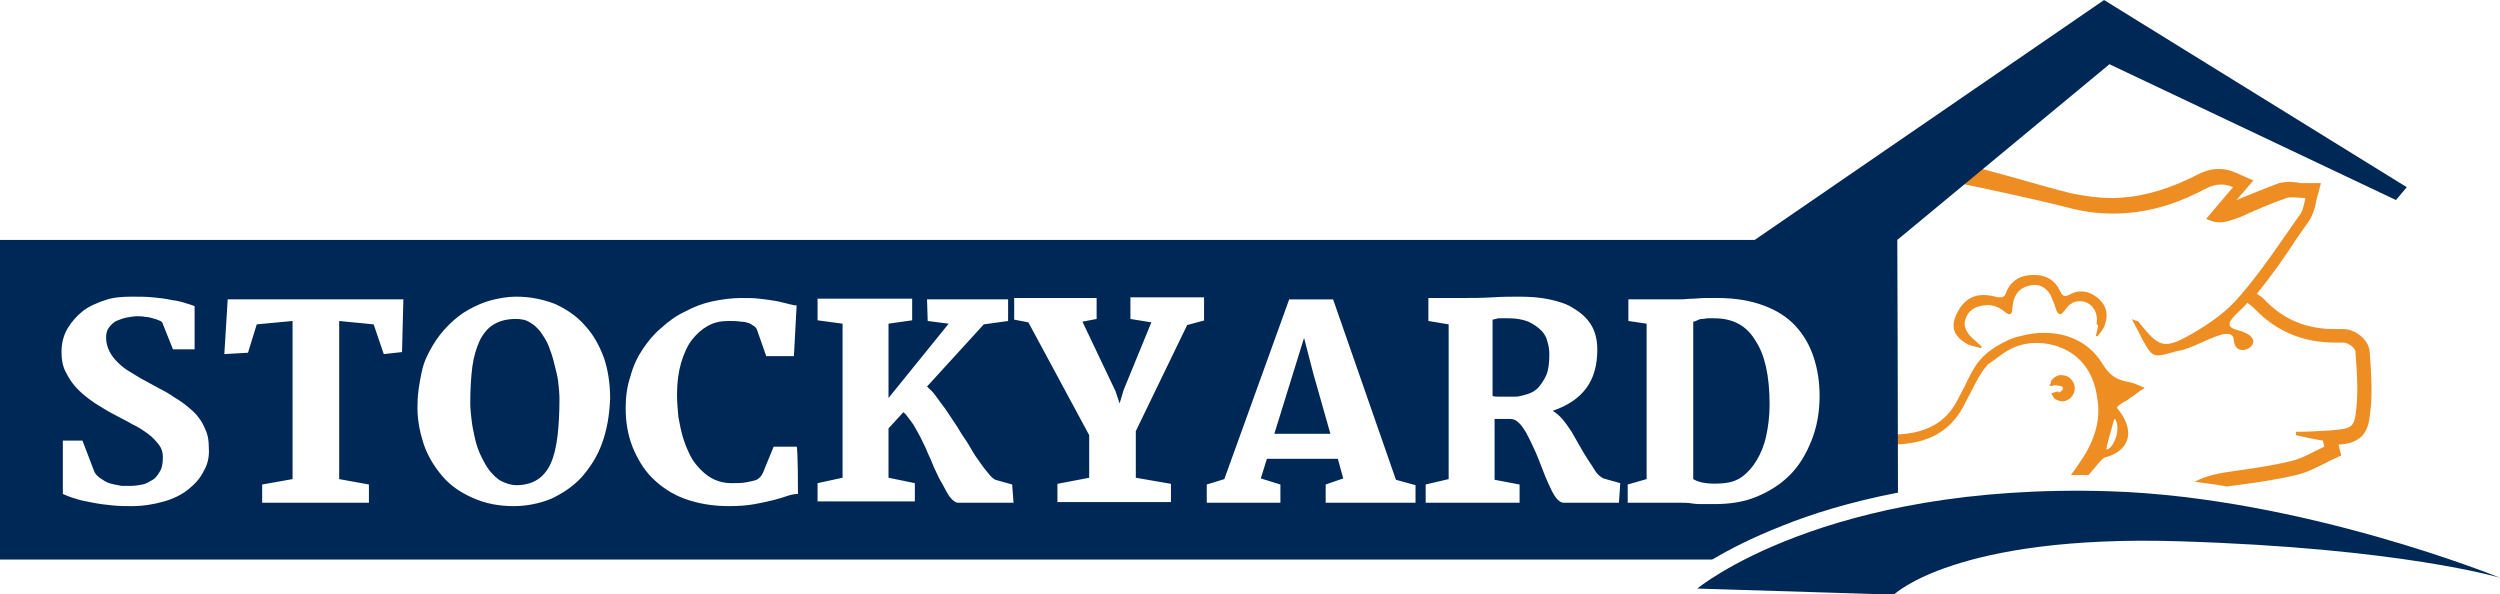 <svg id="Layer_1" xmlns="http://www.w3.org/2000/svg" viewBox="0 0 370 87.9" width="2500" height="594"><style>.st0{fill:#ed8d22}.st1{fill:#002856}</style><path class="st0" d="M312.8 31.6c4.3 0 8.5-1.1 12.5-3.1 1-.5 2.1-1.2 3.4-1.2.5 0 1.1.1 1.8.4-1.5 1.7-2.7 3.2-4 4.7.7.3 1.3.5 2 .5 1 0 2-.4 3.1-.8 2.2-1 4.5-2 6.8-2.8.3-.1.6-.1.9-.1.6 0 1.3.1 1.9.1-.2.8-.3 1.7-.7 2.3-2.9 4.1-5.7 8.4-9 12.2-1.9 2.3-4.5 4.1-7.1 5.6-1.7 1-2.9 1.5-3.8 1.5-1.3 0-2.3-1-4.1-3.3-.1-.1-.4-.1-1-.4.6 1.2 1.1 2 1.5 2.9 1 1.8 1.4 2.5 2.4 2.5.5 0 1.2-.2 2.3-.5.3-.1.6-.2.8-.2 2-.3 5.4-2.5 7.1-2.5.6 0 1 .3 1 1 .1 1 .7 1.4 1.3 1.4 1.4 0 3.1-2-.9-3-2.7-.7.7-2.7 1.6-4 .5.4.8.6 1 .8 3.3 3.5 7.3 5.1 12.1 5.1h1.2c.6 0 1.7.8 1.7 1.3.2 2.6.4 5.2.2 7.7-.3 3.7-.5 3.7-4 4-1.7.1-3.3.2-5 .2v.5c1.3.3 2.7.6 4 .8.1.3.1.6.2.9-1.6.7-3.1 1.7-4.8 2.1-2.8.7-5.7 1.1-8.5 1.5-2.1.3-4 .6-5.9 1.6 1.6.2 3.2.4 4.8.7.4-.1.9-.1 1.4-.2 3-.4 5.9-.8 8.8-1.5 1.4-.3 2.6-.9 3.8-1.5.5-.2.9-.5 1.4-.7l1.5-.7-.4-1.6c1.5-.1 2.5-.4 3.4-1.2 1.1-1.1 1.2-2.6 1.4-4.6.2-2.7 0-5.5-.2-8.1-.2-1.7-2.2-3.2-3.8-3.2h-1.3c-4.3 0-7.7-1.4-10.6-4.5-.3-.3-.5-.4-.8-.6 0 0-.1-.1-.2-.1 2.1-2.6 4.1-5.4 5.9-8.2.6-.9 1.3-1.8 1.9-2.7.5-.8.7-1.6.9-2.3 0-.2.1-.4.1-.6l.7-2.6h-2.7c-.2 0-.5 0-.7-.1-.4 0-.8-.1-1.2-.1-.6 0-1.1.1-1.6.2-1.9.7-3.9 1.5-6.3 2.5l.7-.8 1.8-2.1-2.5-1.1c-.9-.4-1.7-.6-2.6-.6-1.6 0-2.7.6-3.7 1.1l-.6.3c-4 1.9-7.8 2.9-11.7 2.9-1.9 0-3.9-.3-5.9-.7-5.6-1.4-13.6-4-19.4-5l-5.6 1.8c5.4 1 19.1 3.9 24.5 5.3 2.6.7 4.7.9 6.8.9z"/><path class="st0" d="M277.4 65.8h2c3.8 0 8.4-.6 11.1-5.5.4-.8.8-1.5 1.1-2.1.9-1.8 1.6-3.1 2.3-3.9.1-.1.2-.2.2-.3.3-.2.7-.5 1-.7.7-.5 1.3-1 2-1.4 2.5-1.5 5.8-1.5 8.5-.2s4.4 3.9 4.8 7.3c.5 2.8-.2 5.7-2.1 8.7-.6.9-1.2 1.8-1.8 2.6h2.6c.6-.7 1.1-1.3 1.7-2 .3-.3.5-.5.7-.6 1.6-.4 2.7-1.2 3.2-2.3.5-1.1.3-2.4-.5-3.8-.1-.2-.3-.4-.4-.6-.2-.3-.5-.6-.5-.7.3-.4.7-.6 1.2-.9.2-.1.4-.2.6-.4.5-.3.9-.6 1.4-1l.9-.6-.2-.1c-.2-.1-.5-.2-.7-.3-.5-.2-1-.4-1.6-.5-1.7-.3-2.7-1-3.7-2.6-2.2-3.7-6.4-5.3-11.2-4.4-.9.2-1.8.4-2.5.7 0 0-.3.1-.6.3-.5.2-1 .5-1.5.8-.8.5-1.7 1.2-2.3 1.9-.8.9-1.5 2.2-2.4 4.1-.3.6-.7 1.3-1.1 2.1-2.8 5.2-8.2 5-12.1 4.9-.9 0-1.7-.1-2.4 0l.1 1c.5.4 1.3.5 2.2.5zm34.4.3c.3-1.3.7-2.6 1-3.7 0-.1.1-.2.1-.3V62h.1c.4.4.5 1.5.2 2.6-.3 1-.8 1.7-1.3 1.9h-.2c.1-.1.1-.3.1-.4z"/><path class="st0" d="M310.5 48.1c0 .4-.1.7-.2 1.1 0 .2-.1.3-.1.5l.2.1c.1-.1.2-.3.3-.4.3-.3.5-.7.7-1 .7-1.7.4-3.1-.7-4.1-1.4-1.3-3-1.5-4.4-.7-.2.1-.4.2-.6.2-.3 0-.5-.1-.8-.7-.7-1.6-2.1-2.5-4.1-2.4-1.9 0-3.3 1-3.9 2.6-.2.6-.5.7-.7.7-.2 0-.5 0-.9-.1-2.7-.7-4.5.1-5.7 2.5-.9 1.9-.5 3.2 1.2 4.3.3.2.5.3.8.4.4.1.7.2 1.1.3.2 0 .3.1.5.1l.1-.2-.3-.3c-.3-.2-.5-.5-.8-.7-1.2-1-1.7-2.1-1.3-3.1.4-1.2 1.3-1.8 2.6-2h.1c1.2-.2 2.2.2 3.2 1 .2.2.4.3.6.3.4 0 .4-.6.4-.7.1-.5.1-1.1.3-1.6.4-1.1 1.2-1.8 2.6-2 1.2-.2 2.2.4 2.8 1.5.3.7.6 1.4.8 2.1.1.3.3.7.6.7.2 0 .4-.2.6-.5l.1-.1c.3-.4.6-.8 1-1 .3-.2.6-.3.9-.3 1.4-.2 2.6.8 2.8 2.2.1.4 0 .8 0 1.2l.2.1zM304.9 58c-.1 0-.1.1-.2.1l-.1-.2-1 .3.1.2c0 .1.1.1.1.2.1.2.2.3.3.4.4.3.9.4 1.3.4.4-.1.9-.3 1.2-.7.7-.8.6-2-.2-2.7-.4-.4-1-.5-1.5-.5-.5.1-.9.3-1.2.7-.1.1-.2.3-.2.5 0 .1 0 .1-.1.2l-.1.2h.4c.1 0 .3-.1.4-.1.3 0 .7.1 1.1.2.1.1.1.4.1.4 0 .1-.2.2-.4.4z"/><path class="st1" d="M228.1 48.9c-.5-.5-1.1-.9-1.9-1.3-.8-.3-1.7-.5-2.9-.5H222c-.2 0-.4 0-.6.1-.2 0-.3.1-.5.1v11.3c.3.1.6.1 1 .1h2.1c.4 0 .7 0 1-.1.4-.1.9-.2 1.4-.4.5-.2 1-.5 1.4-1s.8-1.1 1.1-1.8c.3-.8.4-1.8.4-3 0-.6-.1-1.3-.3-1.9-.1-.5-.4-1.1-.9-1.6zM82 53.7c-.2-.9-.5-1.7-.8-2.5-.3-.8-.8-1.5-1.2-2.1-.5-.6-1-1.1-1.6-1.4-.6-.4-1.3-.5-2.1-.5-1.3 0-2.4.3-3.2.8-.9.5-1.6 1.4-2.1 2.4-.5 1.1-.9 2.4-1.1 3.9-.2 1.6-.3 3.4-.3 5.4 0 .8.1 1.6.2 2.5.1.9.3 1.8.5 2.7.2.9.5 1.8.9 2.6s.8 1.6 1.3 2.2c.5.6 1.1 1.2 1.7 1.5s1.4.6 2.2.6c1.3 0 2.3-.3 3.1-.8.8-.5 1.5-1.3 2-2.4.5-1.1.8-2.4 1-4 .2-1.6.3-3.5.3-5.6 0-.8-.1-1.7-.2-2.6s-.4-1.8-.6-2.7zM193 50l-4.4 14.2h8.3l-2.5-8.8z"/><path class="st1" d="M311.4 0l-51.7 35.5H0v47.3h253.4c2.4-1.4 5.8-3.2 10.4-5 4.2-1.7 9.9-3.5 17.1-4.9 0-11.2-.1-37.4-.1-37.4l31.4-26 42.4 20.1 1.6-1.9L311.4 0zM30.2 69.6c-.5 1.1-1.3 2-2.3 2.8-1 .8-2.2 1.4-3.6 1.8s-3 .7-4.8.7c-.9 0-1.8 0-2.8-.1s-1.9-.2-2.9-.4c-.9-.2-1.8-.3-2.6-.6-.8-.2-1.4-.5-1.9-.7v-7.9h2.9l1.8 4.7c.3.5.7.8 1.2 1.1.4.3.9.5 1.3.6s1 .2 1.5.3h1.5c.5 0 1-.1 1.6-.2.5-.1 1-.4 1.5-.7s.8-.8 1.1-1.3.4-1.2.4-2.1c0-.7-.2-1.3-.6-1.8-.4-.5-.9-1.1-1.6-1.6-.7-.5-1.4-1-2.3-1.4-.8-.5-1.7-.9-2.6-1.4-1-.5-1.9-1.1-2.9-1.7-.9-.6-1.8-1.3-2.5-2s-1.3-1.5-1.8-2.5c-.5-.9-.7-1.9-.7-3.1 0-1.3.3-2.5.9-3.5.6-1 1.4-1.9 2.3-2.6s2.1-1.2 3.3-1.6c1.2-.4 2.5-.5 3.9-.5 1.1 0 2.1 0 3.1.1s2 .2 2.8.4c.9.1 1.6.3 2.2.5.6.2 1 .3 1.2.4v6.4h-3.2l-1.6-4c-.1-.1-.2-.2-.5-.3-.2-.1-.5-.2-.9-.3-.3-.1-.7-.2-1.1-.2-.4-.1-.8-.1-1.2-.1-.5 0-1 .1-1.6.2-.5.1-1 .3-1.5.5-.4.2-.8.6-1.1 1-.3.4-.4.9-.4 1.5 0 .7.2 1.4.5 2 .3.6.7 1.1 1.2 1.6s1.1 1 1.8 1.4 1.4.9 2.2 1.3c.7.4 1.5.8 2.2 1.2.8.4 1.5.8 2.2 1.3.7.4 1.4.9 2 1.4s1.2 1 1.6 1.6c.5.6.8 1.3 1.1 2 .3.7.4 1.5.4 2.4.1 1.2-.1 2.4-.7 3.4zm29.3-17.5l-2.7.3-1.5-4.4-5.1-.5v23.4l4.4.8v2.7H38.8v-2.7l4.5-.8V47.5L38 48l-1.3 4.2-3.5.2.5-8.1h26l-.2 7.8zm29.6 13.5c-.7 2-1.8 3.6-3 5-1.3 1.4-2.8 2.4-4.5 3.2-1.7.7-3.6 1.1-5.6 1.1-2.2 0-4.2-.4-6-1.2-1.8-.8-3.3-1.8-4.5-3.2-1.2-1.4-2.2-3-2.8-4.8-.6-1.9-1-3.8-.9-6 0-1.6.3-3.1.6-4.6s.9-2.7 1.6-3.9c.7-1.2 1.5-2.2 2.4-3.1.9-.9 1.9-1.7 3-2.3 1.1-.6 2.2-1.1 3.4-1.4 1.2-.3 2.4-.5 3.6-.5 2.1 0 4 .4 5.8 1.1 1.7.8 3.2 1.8 4.4 3.2 1.2 1.3 2.1 2.9 2.8 4.8.6 1.8.9 3.8.9 6-.1 2.5-.5 4.7-1.2 6.6zm29 7.5c-.5 0-1 .1-1.6.3-.6.2-1.2.4-2 .6-.8.2-1.7.4-2.8.6s-2.3.3-3.8.3c-2.5 0-4.7-.4-6.6-1.1s-3.5-1.8-4.8-3.1c-1.3-1.3-2.2-2.9-2.9-4.6-.7-1.8-1-3.7-1-5.7 0-1.7.2-3.2.7-4.7.4-1.5 1-2.8 1.8-4 .8-1.2 1.7-2.3 2.8-3.2 1.1-1 2.2-1.8 3.5-2.4 1.3-.7 2.6-1.2 4-1.5 1.4-.3 2.9-.5 4.3-.5 1 0 1.9 0 2.7.1s1.6.2 2.2.3c.7.1 1.3.3 1.8.4.5.1 1 .3 1.5.3l-.4 7.5h-4.1l-1.4-4c-.1-.2-.3-.4-.5-.5-.2-.1-.4-.3-.7-.4-.3-.1-.7-.2-1.2-.2-.5-.1-1.1-.1-1.8-.1-1.1 0-2.1.2-3 .7s-1.7 1.2-2.4 2.1c-.7.9-1.2 2.1-1.6 3.4-.4 1.4-.6 2.9-.6 4.7 0 1.1.1 2.2.2 3.3.2 1.1.4 2.1.7 3.1.3 1 .7 1.9 1.1 2.7.4.8 1 1.5 1.6 2.1.6.6 1.3 1.1 2 1.4.7.3 1.5.5 2.4.5.8 0 1.5 0 2.1-.1s1-.2 1.4-.3c.4-.1.6-.3.8-.5.2-.2.3-.4.4-.6l1.6-3.9h3.4c.2 0 .2 7 .2 7zm31.9 1.3h-8.2c-.3 0-.6-.2-.9-.5-.3-.3-.6-.7-.9-1.3s-.6-1.1-1-1.8c-.3-.7-.7-1.4-1-2.2-.3-.8-.7-1.5-1-2.3-.4-.8-.7-1.5-1.1-2.2-.4-.7-.7-1.3-1.1-1.8-.4-.5-.7-1-1.1-1.3l-2.2 2.4v7.3l3.9.8v2.7H121v-2.7l3.7-.8V47.9l-3.7-.5v-3.2h14v3.2l-3.5.5v11l8.9-11-3.1-.4-.1-3.2h12v3.2l-3.6.5-8.4 9.2c.4.4.9.8 1.3 1.4s.9 1.2 1.4 1.9c.5.7.9 1.4 1.4 2.1.5.7.9 1.5 1.4 2.2.5.7.9 1.4 1.3 2.1.4.7.9 1.3 1.3 1.9.4.6.8 1 1.1 1.4.3.4.7.7.9.8l2.5.7.2 2.7zm28.3-27l-2.6.7-7.6 15.7v6.9l5.2.9v2.7h-16.8v-2.7l4.7-.9v-6.3l-9-16.7-2.1-.4v-3.2h12.2v3.1l-2.1.4 4.9 10.3.6 1.8.6-2 4.1-10-3.1-.5v-1.6V44h10.9v3.4zm31.2 27h-13.3v-2.7l2.6-.9-.8-2.9h-10.5l-.9 2.9 2.9.9v2.7h-10.9v-2.7l2.6-.8 9.6-26.6h6.5l9.3 26.7 2.9.8v2.6zm30.1 0h-8.2c-.3 0-.6-.2-.9-.5s-.6-.8-.9-1.4-.6-1.3-.9-2c-.3-.8-.6-1.5-.9-2.3-.3-.8-.6-1.5-1-2.3-.3-.7-.7-1.4-1-2-.4-.6-.7-1.1-1.1-1.4-.4-.4-.8-.5-1.2-.5h-2.3v9l3.7.7v2.7H211v-2.7l3.4-.8V48l-3-.5v-3.4h4.4c1.9 0 3.5 0 5.1-.1 1.5-.1 2.8-.1 3.8-.1 1.7 0 3.2.1 4.6.4s2.7.7 3.7 1.4c1 .6 1.9 1.4 2.5 2.4.6 1 .9 2.2.9 3.6 0 2.3-.5 4.2-1.6 5.7s-2.7 2.6-5 3.4c.5.3 1 .7 1.5 1.3.5.6.9 1.2 1.3 1.8l1.2 2.1c.4.7.8 1.4 1.2 2 .4.6.8 1.2 1.1 1.7s.8.9 1.2 1.1l2.5.7-.2 2.9zm28.5-9.2c-.8 2-1.8 3.7-3.2 5.1-1.4 1.4-3 2.4-4.9 3.2s-4 1.1-6.3 1.1h-1.6c-.6 0-1.1 0-1.7-.1s-1.1-.1-1.6-.1H240.9v-2.7l2.8-.8v-23l-2.7-.4v-3.2H248.8c.5 0 1.1-.1 1.7-.1.6 0 1.2-.1 1.8-.1h1.9c2.7 0 4.9.4 6.8 1.1 1.9.7 3.5 1.7 4.7 3 1.2 1.3 2.1 2.8 2.7 4.6.6 1.8.9 3.7.9 5.8 0 2.4-.4 4.6-1.2 6.6z"/><path class="st1" d="M253.7 47.1h-.9c-.3 0-.6.1-.9.1-.3 0-.5.1-.7.2-.2.1-.4.2-.6.2v23.3c.5.3 1.1.5 1.9.6.8.1 1.7.1 2.7 0 1-.1 1.9-.4 2.7-1s1.5-1.4 2.1-2.4 1.1-2.2 1.4-3.6c.3-1.4.5-2.9.5-4.6 0-4.3-.7-7.4-2.1-9.5-1.3-2.2-3.3-3.3-6.1-3.3zM251.2 87.1l29.1.9s9.1-8.9 42.1-7.9 47.6 5.4 47.6 5.4-29.2-11.9-57.8-12.8c-42.1-1.3-61 14.4-61 14.4z"/></svg>